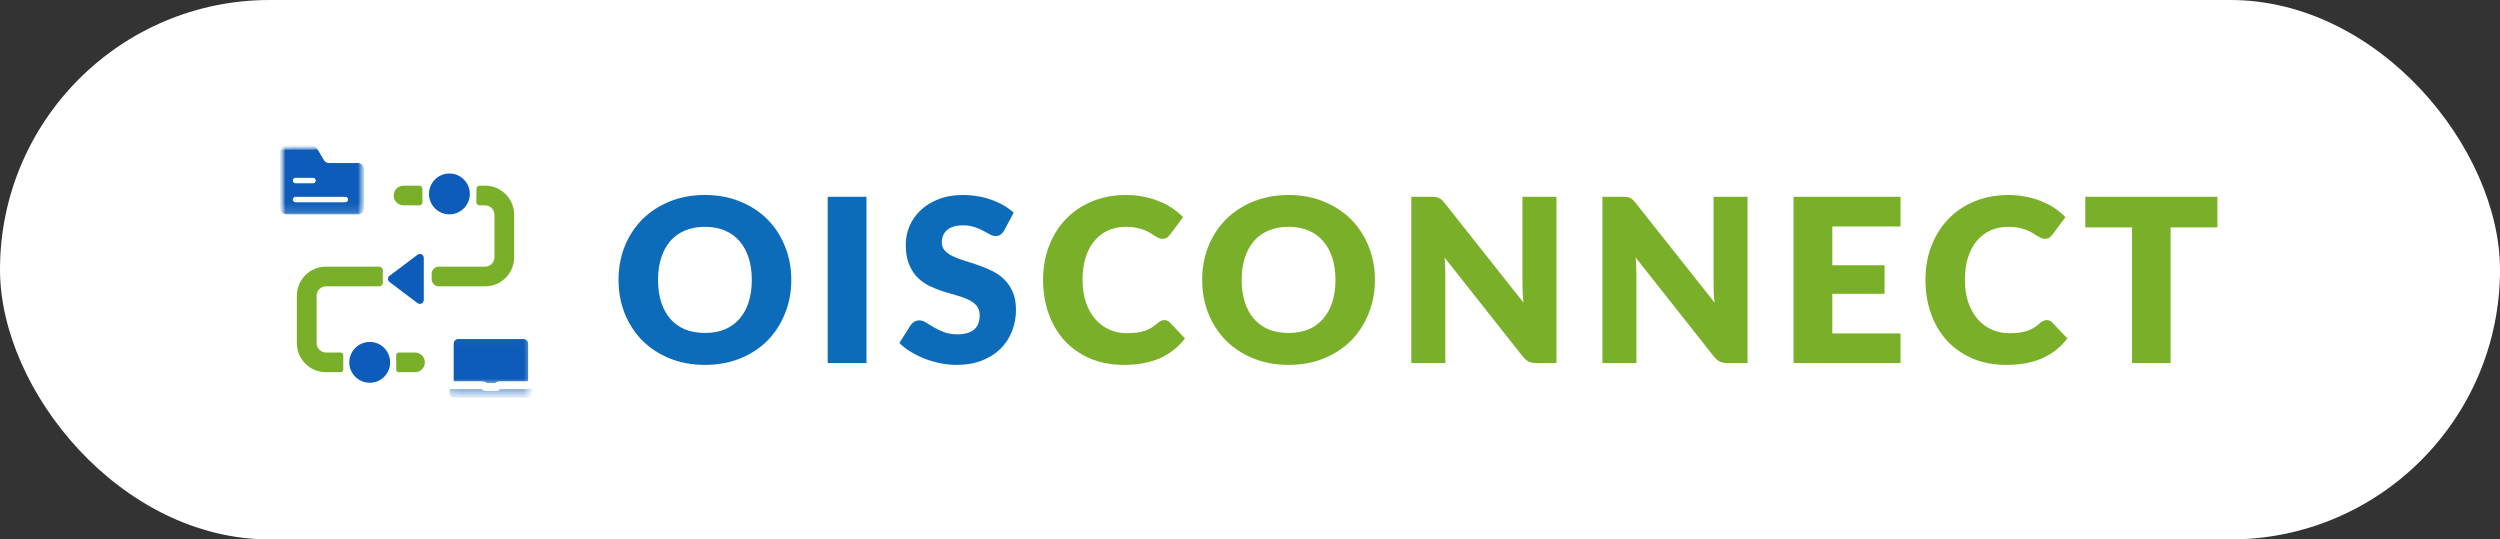 <svg width="241" height="52" viewBox="0 0 241 52" fill="none" xmlns="http://www.w3.org/2000/svg">
<rect x="0" y="0" width="241" height="52" fill="#333333" stroke="none"/>
<rect width="241" height="52" rx="26" fill="white"/>
<path d="M76.281 26.981C76.281 28.14 76.079 29.218 75.676 30.215C75.28 31.212 74.719 32.081 73.993 32.822C73.267 33.555 72.391 34.131 71.364 34.549C70.345 34.967 69.212 35.176 67.965 35.176C66.718 35.176 65.582 34.967 64.555 34.549C63.528 34.131 62.648 33.555 61.915 32.822C61.189 32.081 60.624 31.212 60.221 30.215C59.825 29.218 59.627 28.14 59.627 26.981C59.627 25.822 59.825 24.744 60.221 23.747C60.624 22.75 61.189 21.884 61.915 21.151C62.648 20.418 63.528 19.842 64.555 19.424C65.582 19.006 66.718 18.797 67.965 18.797C69.212 18.797 70.345 19.01 71.364 19.435C72.391 19.853 73.267 20.429 73.993 21.162C74.719 21.895 75.28 22.761 75.676 23.758C76.079 24.755 76.281 25.83 76.281 26.981ZM72.475 26.981C72.475 26.189 72.372 25.478 72.167 24.847C71.962 24.209 71.665 23.67 71.276 23.23C70.895 22.79 70.425 22.453 69.868 22.218C69.311 21.983 68.676 21.866 67.965 21.866C67.246 21.866 66.605 21.983 66.04 22.218C65.483 22.453 65.01 22.79 64.621 23.23C64.24 23.67 63.946 24.209 63.741 24.847C63.536 25.478 63.433 26.189 63.433 26.981C63.433 27.78 63.536 28.499 63.741 29.137C63.946 29.768 64.24 30.303 64.621 30.743C65.01 31.183 65.483 31.52 66.04 31.755C66.605 31.982 67.246 32.096 67.965 32.096C68.676 32.096 69.311 31.982 69.868 31.755C70.425 31.52 70.895 31.183 71.276 30.743C71.665 30.303 71.962 29.768 72.167 29.137C72.372 28.499 72.475 27.78 72.475 26.981ZM83.529 35H79.789V18.973H83.529V35ZM96.796 22.229C96.686 22.405 96.569 22.537 96.444 22.625C96.327 22.713 96.173 22.757 95.982 22.757C95.813 22.757 95.63 22.706 95.432 22.603C95.241 22.493 95.021 22.372 94.772 22.24C94.53 22.108 94.251 21.991 93.936 21.888C93.621 21.778 93.261 21.723 92.858 21.723C92.161 21.723 91.641 21.873 91.296 22.174C90.959 22.467 90.79 22.867 90.79 23.373C90.79 23.696 90.893 23.963 91.098 24.176C91.303 24.389 91.571 24.572 91.901 24.726C92.238 24.88 92.62 25.023 93.045 25.155C93.478 25.28 93.918 25.423 94.365 25.584C94.812 25.738 95.249 25.921 95.674 26.134C96.107 26.347 96.488 26.618 96.818 26.948C97.155 27.278 97.427 27.681 97.632 28.158C97.837 28.627 97.94 29.196 97.94 29.863C97.94 30.604 97.812 31.297 97.555 31.942C97.298 32.587 96.924 33.152 96.433 33.636C95.949 34.113 95.348 34.49 94.629 34.769C93.918 35.04 93.107 35.176 92.198 35.176C91.699 35.176 91.19 35.125 90.669 35.022C90.156 34.919 89.657 34.776 89.173 34.593C88.689 34.402 88.234 34.179 87.809 33.922C87.384 33.665 87.013 33.379 86.698 33.064L87.798 31.326C87.886 31.201 88 31.099 88.139 31.018C88.286 30.93 88.443 30.886 88.612 30.886C88.832 30.886 89.052 30.956 89.272 31.095C89.499 31.234 89.752 31.388 90.031 31.557C90.317 31.726 90.643 31.88 91.01 32.019C91.377 32.158 91.809 32.228 92.308 32.228C92.983 32.228 93.507 32.081 93.881 31.788C94.255 31.487 94.442 31.014 94.442 30.369C94.442 29.995 94.339 29.691 94.134 29.456C93.929 29.221 93.657 29.027 93.32 28.873C92.99 28.719 92.612 28.583 92.187 28.466C91.762 28.349 91.325 28.22 90.878 28.081C90.431 27.934 89.994 27.758 89.569 27.553C89.144 27.34 88.762 27.065 88.425 26.728C88.095 26.383 87.827 25.958 87.622 25.452C87.417 24.939 87.314 24.308 87.314 23.56C87.314 22.959 87.435 22.372 87.677 21.8C87.919 21.228 88.275 20.718 88.744 20.271C89.213 19.824 89.789 19.468 90.471 19.204C91.153 18.933 91.934 18.797 92.814 18.797C93.305 18.797 93.782 18.837 94.244 18.918C94.713 18.991 95.157 19.105 95.575 19.259C95.993 19.406 96.382 19.585 96.741 19.798C97.108 20.003 97.434 20.238 97.72 20.502L96.796 22.229Z" fill="#0D6CB9"/>
<path d="M112.245 30.853C112.333 30.853 112.421 30.871 112.509 30.908C112.597 30.937 112.681 30.992 112.762 31.073L114.236 32.624C113.59 33.467 112.78 34.105 111.805 34.538C110.837 34.963 109.689 35.176 108.362 35.176C107.144 35.176 106.052 34.971 105.084 34.56C104.123 34.142 103.305 33.57 102.631 32.844C101.963 32.111 101.45 31.245 101.091 30.248C100.731 29.243 100.552 28.154 100.552 26.981C100.552 25.786 100.746 24.689 101.135 23.692C101.523 22.687 102.07 21.822 102.774 21.096C103.478 20.37 104.321 19.805 105.304 19.402C106.286 18.999 107.368 18.797 108.549 18.797C109.15 18.797 109.715 18.852 110.243 18.962C110.778 19.065 111.277 19.211 111.739 19.402C112.201 19.585 112.626 19.809 113.015 20.073C113.403 20.337 113.748 20.623 114.049 20.931L112.795 22.614C112.714 22.717 112.619 22.812 112.509 22.9C112.399 22.981 112.245 23.021 112.047 23.021C111.915 23.021 111.79 22.992 111.673 22.933C111.555 22.874 111.431 22.805 111.299 22.724C111.167 22.636 111.02 22.544 110.859 22.449C110.705 22.346 110.518 22.255 110.298 22.174C110.085 22.086 109.832 22.013 109.539 21.954C109.253 21.895 108.915 21.866 108.527 21.866C107.911 21.866 107.346 21.98 106.833 22.207C106.327 22.434 105.887 22.768 105.513 23.208C105.146 23.641 104.86 24.176 104.655 24.814C104.457 25.445 104.358 26.167 104.358 26.981C104.358 27.802 104.468 28.532 104.688 29.17C104.915 29.808 105.219 30.347 105.601 30.787C105.989 31.22 106.44 31.55 106.954 31.777C107.467 32.004 108.017 32.118 108.604 32.118C108.941 32.118 109.249 32.103 109.528 32.074C109.806 32.037 110.067 31.982 110.309 31.909C110.551 31.828 110.778 31.726 110.991 31.601C111.203 31.469 111.42 31.304 111.64 31.106C111.728 31.033 111.823 30.974 111.926 30.93C112.028 30.879 112.135 30.853 112.245 30.853ZM132.543 26.981C132.543 28.14 132.342 29.218 131.938 30.215C131.542 31.212 130.981 32.081 130.255 32.822C129.529 33.555 128.653 34.131 127.626 34.549C126.607 34.967 125.474 35.176 124.227 35.176C122.981 35.176 121.844 34.967 120.817 34.549C119.791 34.131 118.911 33.555 118.177 32.822C117.451 32.081 116.887 31.212 116.483 30.215C116.087 29.218 115.889 28.14 115.889 26.981C115.889 25.822 116.087 24.744 116.483 23.747C116.887 22.75 117.451 21.884 118.177 21.151C118.911 20.418 119.791 19.842 120.817 19.424C121.844 19.006 122.981 18.797 124.227 18.797C125.474 18.797 126.607 19.01 127.626 19.435C128.653 19.853 129.529 20.429 130.255 21.162C130.981 21.895 131.542 22.761 131.938 23.758C132.342 24.755 132.543 25.83 132.543 26.981ZM128.737 26.981C128.737 26.189 128.635 25.478 128.429 24.847C128.224 24.209 127.927 23.67 127.538 23.23C127.157 22.79 126.688 22.453 126.13 22.218C125.573 21.983 124.939 21.866 124.227 21.866C123.509 21.866 122.867 21.983 122.302 22.218C121.745 22.453 121.272 22.79 120.883 23.23C120.502 23.67 120.209 24.209 120.003 24.847C119.798 25.478 119.695 26.189 119.695 26.981C119.695 27.78 119.798 28.499 120.003 29.137C120.209 29.768 120.502 30.303 120.883 30.743C121.272 31.183 121.745 31.52 122.302 31.755C122.867 31.982 123.509 32.096 124.227 32.096C124.939 32.096 125.573 31.982 126.13 31.755C126.688 31.52 127.157 31.183 127.538 30.743C127.927 30.303 128.224 29.768 128.429 29.137C128.635 28.499 128.737 27.78 128.737 26.981ZM150.043 18.973V35H148.107C147.821 35 147.579 34.956 147.381 34.868C147.191 34.773 147 34.611 146.809 34.384L139.252 24.825C139.282 25.111 139.3 25.39 139.307 25.661C139.322 25.925 139.329 26.174 139.329 26.409V35H136.051V18.973H138.009C138.171 18.973 138.306 18.98 138.416 18.995C138.526 19.01 138.625 19.039 138.713 19.083C138.801 19.12 138.886 19.175 138.966 19.248C139.047 19.321 139.139 19.42 139.241 19.545L146.864 29.17C146.828 28.862 146.802 28.565 146.787 28.279C146.773 27.986 146.765 27.711 146.765 27.454V18.973H150.043ZM168.465 18.973V35H166.529C166.243 35 166.001 34.956 165.803 34.868C165.612 34.773 165.422 34.611 165.231 34.384L157.674 24.825C157.703 25.111 157.722 25.39 157.729 25.661C157.744 25.925 157.751 26.174 157.751 26.409V35H154.473V18.973H156.431C156.592 18.973 156.728 18.98 156.838 18.995C156.948 19.01 157.047 19.039 157.135 19.083C157.223 19.12 157.307 19.175 157.388 19.248C157.469 19.321 157.56 19.42 157.663 19.545L165.286 29.17C165.249 28.862 165.224 28.565 165.209 28.279C165.194 27.986 165.187 27.711 165.187 27.454V18.973H168.465ZM176.635 21.833V25.573H181.673V28.323H176.635V32.14H183.213V35H172.895V18.973H183.213V21.833H176.635ZM197.306 30.853C197.394 30.853 197.482 30.871 197.57 30.908C197.658 30.937 197.742 30.992 197.823 31.073L199.297 32.624C198.651 33.467 197.841 34.105 196.866 34.538C195.898 34.963 194.75 35.176 193.423 35.176C192.205 35.176 191.113 34.971 190.145 34.56C189.184 34.142 188.366 33.57 187.692 32.844C187.024 32.111 186.511 31.245 186.152 30.248C185.792 29.243 185.613 28.154 185.613 26.981C185.613 25.786 185.807 24.689 186.196 23.692C186.584 22.687 187.131 21.822 187.835 21.096C188.539 20.37 189.382 19.805 190.365 19.402C191.347 18.999 192.429 18.797 193.61 18.797C194.211 18.797 194.776 18.852 195.304 18.962C195.839 19.065 196.338 19.211 196.8 19.402C197.262 19.585 197.687 19.809 198.076 20.073C198.464 20.337 198.809 20.623 199.11 20.931L197.856 22.614C197.775 22.717 197.68 22.812 197.57 22.9C197.46 22.981 197.306 23.021 197.108 23.021C196.976 23.021 196.851 22.992 196.734 22.933C196.616 22.874 196.492 22.805 196.36 22.724C196.228 22.636 196.081 22.544 195.92 22.449C195.766 22.346 195.579 22.255 195.359 22.174C195.146 22.086 194.893 22.013 194.6 21.954C194.314 21.895 193.976 21.866 193.588 21.866C192.972 21.866 192.407 21.98 191.894 22.207C191.388 22.434 190.948 22.768 190.574 23.208C190.207 23.641 189.921 24.176 189.716 24.814C189.518 25.445 189.419 26.167 189.419 26.981C189.419 27.802 189.529 28.532 189.749 29.17C189.976 29.808 190.28 30.347 190.662 30.787C191.05 31.22 191.501 31.55 192.015 31.777C192.528 32.004 193.078 32.118 193.665 32.118C194.002 32.118 194.31 32.103 194.589 32.074C194.867 32.037 195.128 31.982 195.37 31.909C195.612 31.828 195.839 31.726 196.052 31.601C196.264 31.469 196.481 31.304 196.701 31.106C196.789 31.033 196.884 30.974 196.987 30.93C197.089 30.879 197.196 30.853 197.306 30.853ZM213.757 21.921H209.247V35H205.529V21.921H201.019V18.973H213.757V21.921Z" fill="#7AB029"/>
<path d="M40.433 19.796C40.597 19.796 40.735 19.665 40.728 19.495L40.715 18.185C40.709 18.021 40.578 17.897 40.414 17.897H38.901C38.377 17.897 37.951 18.323 37.951 18.847C37.951 19.371 38.377 19.796 38.901 19.796H40.433Z" fill="#7AB029"/>
<path d="M31.421 27.604H36.556C36.746 27.604 36.903 27.453 36.903 27.263L36.91 26.051C36.91 25.855 36.752 25.704 36.562 25.704H31.421C29.875 25.704 28.618 26.955 28.618 28.501V33.079C28.618 34.631 29.875 35.882 31.421 35.882H32.849C32.98 35.882 33.091 35.778 33.091 35.64V34.225C33.091 34.088 32.98 33.983 32.849 33.983H31.421C30.93 33.983 30.524 33.577 30.524 33.079V28.501C30.524 28.01 30.93 27.604 31.421 27.604Z" fill="#7AB029"/>
<path d="M38.436 35.882H40.008C40.532 35.882 40.957 35.457 40.957 34.933C40.957 34.409 40.532 33.983 40.008 33.983H38.436C38.305 33.983 38.193 34.088 38.193 34.225V35.64C38.193 35.778 38.305 35.882 38.436 35.882Z" fill="#7AB029"/>
<path d="M46.76 17.897H46.243C46.073 17.897 45.942 18.028 45.935 18.192L45.915 19.488C45.915 19.659 46.053 19.796 46.223 19.796H46.76C47.258 19.796 47.664 20.203 47.664 20.694V24.8C47.664 25.298 47.258 25.704 46.76 25.704H42.3C41.92 25.704 41.612 26.006 41.612 26.385V26.922C41.612 27.296 41.92 27.604 42.3 27.604H46.76C48.313 27.604 49.564 26.353 49.564 24.8V20.694C49.564 19.148 48.313 17.897 46.76 17.897Z" fill="#7AB029"/>
<path d="M40.853 28.92V24.853C40.853 24.545 40.499 24.368 40.25 24.558L37.551 26.588C37.355 26.739 37.355 27.034 37.551 27.184L40.25 29.221C40.499 29.405 40.853 29.228 40.853 28.92Z" fill="#0D5CB9"/>
<path d="M43.322 20.661C44.409 20.661 45.293 19.777 45.293 18.696C45.293 17.609 44.409 16.725 43.322 16.725C42.234 16.725 41.357 17.609 41.357 18.696C41.357 19.777 42.234 20.661 43.322 20.661Z" fill="#0D5CB9"/>
<path d="M35.645 36.898C36.733 36.898 37.61 36.02 37.61 34.933C37.61 33.846 36.733 32.961 35.645 32.961C34.558 32.961 33.674 33.846 33.674 34.933C33.674 36.02 34.558 36.898 35.645 36.898Z" fill="#0D5CB9"/>
<mask id="mask0_37_2101" style="mask-type:luminance" maskUnits="userSpaceOnUse" x="42" y="32" width="10" height="6">
<path d="M42.516 32.031H51.339V37.061H42.516V32.031Z" fill="white"/>
</mask>
<g mask="url(#mask0_37_2101)">
<path d="M43.734 33.138V36.754H46.433C46.629 36.754 46.8 36.812 46.944 36.93H47.71C47.854 36.812 48.024 36.754 48.221 36.754H50.913V33.125C50.913 32.883 50.716 32.686 50.474 32.686H44.18C43.931 32.686 43.734 32.883 43.734 33.138Z" fill="#0D5CB9"/>
</g>
<mask id="mask1_37_2101" style="mask-type:luminance" maskUnits="userSpaceOnUse" x="42" y="37" width="10" height="2">
<path d="M42.516 37.061H51.339V38.339H42.516V37.061Z" fill="white"/>
</mask>
<g mask="url(#mask1_37_2101)">
<mask id="mask2_37_2101" style="mask-type:luminance" maskUnits="userSpaceOnUse" x="42" y="37" width="11" height="2">
<path d="M52.576 37.061H42.516V38.738H52.576V37.061Z" fill="white"/>
</mask>
<g mask="url(#mask2_37_2101)">
<mask id="mask3_37_2101" style="mask-type:luminance" maskUnits="userSpaceOnUse" x="43" y="37" width="9" height="2">
<path d="M43.158 37.389H51.339V38.339H43.158V37.389Z" fill="white"/>
</mask>
<g mask="url(#mask3_37_2101)">
<path d="M51.253 37.513C48.116 37.533 48.181 37.48 48.142 37.559C48.123 37.611 48.064 37.684 47.893 37.684H46.754C46.649 37.684 46.557 37.631 46.505 37.559C46.492 37.533 46.465 37.513 46.439 37.513H43.394C43.354 37.513 43.322 37.546 43.322 37.585V37.9C43.322 38.129 43.525 38.319 43.767 38.319H50.88C51.122 38.319 51.325 38.129 51.325 37.9V37.585C51.325 37.546 51.293 37.513 51.253 37.513Z" fill="#0D5CB9"/>
</g>
</g>
</g>
<mask id="mask4_37_2101" style="mask-type:luminance" maskUnits="userSpaceOnUse" x="27" y="14" width="9" height="8">
<path d="M27 14H35.809V21.971H27V14Z" fill="white"/>
</mask>
<g mask="url(#mask4_37_2101)">
<mask id="mask5_37_2101" style="mask-type:luminance" maskUnits="userSpaceOnUse" x="25" y="13" width="11" height="9">
<path d="M35.809 13.587H25.749V21.971H35.809V13.587Z" fill="white"/>
</mask>
<g mask="url(#mask5_37_2101)">
<mask id="mask6_37_2101" style="mask-type:luminance" maskUnits="userSpaceOnUse" x="27" y="14" width="9" height="7">
<path d="M27 14H35.292V20.93H27V14Z" fill="white"/>
</mask>
<g mask="url(#mask6_37_2101)">
<mask id="mask7_37_2101" style="mask-type:luminance" maskUnits="userSpaceOnUse" x="25" y="13" width="11" height="11">
<rect x="25.749" y="13.587" width="10.06" height="10.06" fill="#0D5CB9"/>
</mask>
<g mask="url(#mask7_37_2101)">
<mask id="mask8_37_2101" style="mask-type:luminance" maskUnits="userSpaceOnUse" x="25" y="13" width="11" height="9">
<path d="M35.809 13.587H25.749V21.971H35.809V13.587Z" fill="white"/>
</mask>
<g mask="url(#mask8_37_2101)">
<mask id="mask9_37_2101" style="mask-type:luminance" maskUnits="userSpaceOnUse" x="27" y="14" width="9" height="7">
<path d="M27 14H35.174V20.844H27V14Z" fill="white"/>
</mask>
<g mask="url(#mask9_37_2101)">
<path d="M27.59 20.661H34.499C34.827 20.661 35.095 20.392 35.095 20.072V16.319C35.095 15.991 34.827 15.729 34.499 15.729H31.709C31.5 15.729 31.31 15.618 31.205 15.434L30.537 14.301C30.439 14.124 30.242 14.013 30.032 14.013H27.59C27.262 14.013 27 14.275 27 14.602V20.072C27 20.392 27.262 20.661 27.59 20.661ZM28.5 17.118H30.163C30.327 17.118 30.458 17.249 30.458 17.406C30.458 17.57 30.327 17.694 30.163 17.694H28.5C28.343 17.694 28.218 17.57 28.218 17.406C28.218 17.249 28.343 17.118 28.5 17.118ZM28.5 18.951H33.288C33.438 18.951 33.569 19.082 33.569 19.24C33.569 19.397 33.438 19.521 33.288 19.521H28.5C28.343 19.521 28.218 19.397 28.218 19.24C28.218 19.082 28.343 18.951 28.5 18.951Z" fill="#0D5CB9"/>
</g>
</g>
</g>
<mask id="mask10_37_2101" style="mask-type:luminance" maskUnits="userSpaceOnUse" x="27" y="14" width="9" height="7">
<mask id="mask11_37_2101" style="mask-type:luminance" maskUnits="userSpaceOnUse" x="25" y="13" width="11" height="9">
<path d="M35.809 13.587H25.749V21.971H35.809V13.587Z" fill="white"/>
</mask>
<g mask="url(#mask11_37_2101)">
<mask id="mask12_37_2101" style="mask-type:luminance" maskUnits="userSpaceOnUse" x="27" y="14" width="9" height="7">
<path d="M27 14H35.292V20.93H27V14Z" fill="white"/>
</mask>
<g mask="url(#mask12_37_2101)">
<mask id="mask13_37_2101" style="mask-type:luminance" maskUnits="userSpaceOnUse" x="25" y="13" width="11" height="9">
<path d="M35.809 13.587H25.749V21.971H35.809V13.587Z" fill="white"/>
</mask>
<g mask="url(#mask13_37_2101)">
<mask id="mask14_37_2101" style="mask-type:luminance" maskUnits="userSpaceOnUse" x="27" y="14" width="9" height="7">
<path d="M27.426 14H35.174V20.294H27.426V14Z" fill="white"/>
</mask>
<g mask="url(#mask14_37_2101)">
<mask id="mask15_37_2101" style="mask-type:luminance" maskUnits="userSpaceOnUse" x="26" y="13" width="10" height="8">
<rect x="26.723" y="13.923" width="8.567" height="7.01" fill="#0D5CB9"/>
</mask>
<g mask="url(#mask15_37_2101)">
<rect x="26.723" y="13.923" width="8.567" height="7.01" fill="#0D5CB9"/>
</g>
</g>
</g>
</g>
</g>
</mask>
<g mask="url(#mask10_37_2101)">
<mask id="mask16_37_2101" style="mask-type:luminance" maskUnits="userSpaceOnUse" x="25" y="13" width="11" height="9">
<path d="M35.809 13.587H25.749V21.971H35.809V13.587Z" fill="white"/>
</mask>
<g mask="url(#mask16_37_2101)">
<mask id="mask17_37_2101" style="mask-type:luminance" maskUnits="userSpaceOnUse" x="27" y="14" width="9" height="7">
<path d="M27 14H35.174V20.844H27V14Z" fill="white"/>
</mask>
<g mask="url(#mask17_37_2101)">
<path d="M27.59 20.661H34.499C34.827 20.661 35.095 20.392 35.095 20.072V16.319C35.095 15.991 34.827 15.729 34.499 15.729H31.709C31.5 15.729 31.31 15.618 31.205 15.434L30.537 14.301C30.439 14.124 30.242 14.013 30.032 14.013H27.59C27.262 14.013 27 14.275 27 14.602V20.072C27 20.392 27.262 20.661 27.59 20.661ZM28.5 17.118H30.163C30.327 17.118 30.458 17.249 30.458 17.406C30.458 17.57 30.327 17.694 30.163 17.694H28.5C28.343 17.694 28.218 17.57 28.218 17.406C28.218 17.249 28.343 17.118 28.5 17.118ZM28.5 18.951H33.288C33.438 18.951 33.569 19.082 33.569 19.24C33.569 19.397 33.438 19.521 33.288 19.521H28.5C28.343 19.521 28.218 19.397 28.218 19.24C28.218 19.082 28.343 18.951 28.5 18.951Z" fill="#0D5CB9"/>
</g>
</g>
</g>
</g>
</g>
</g>
</svg>

